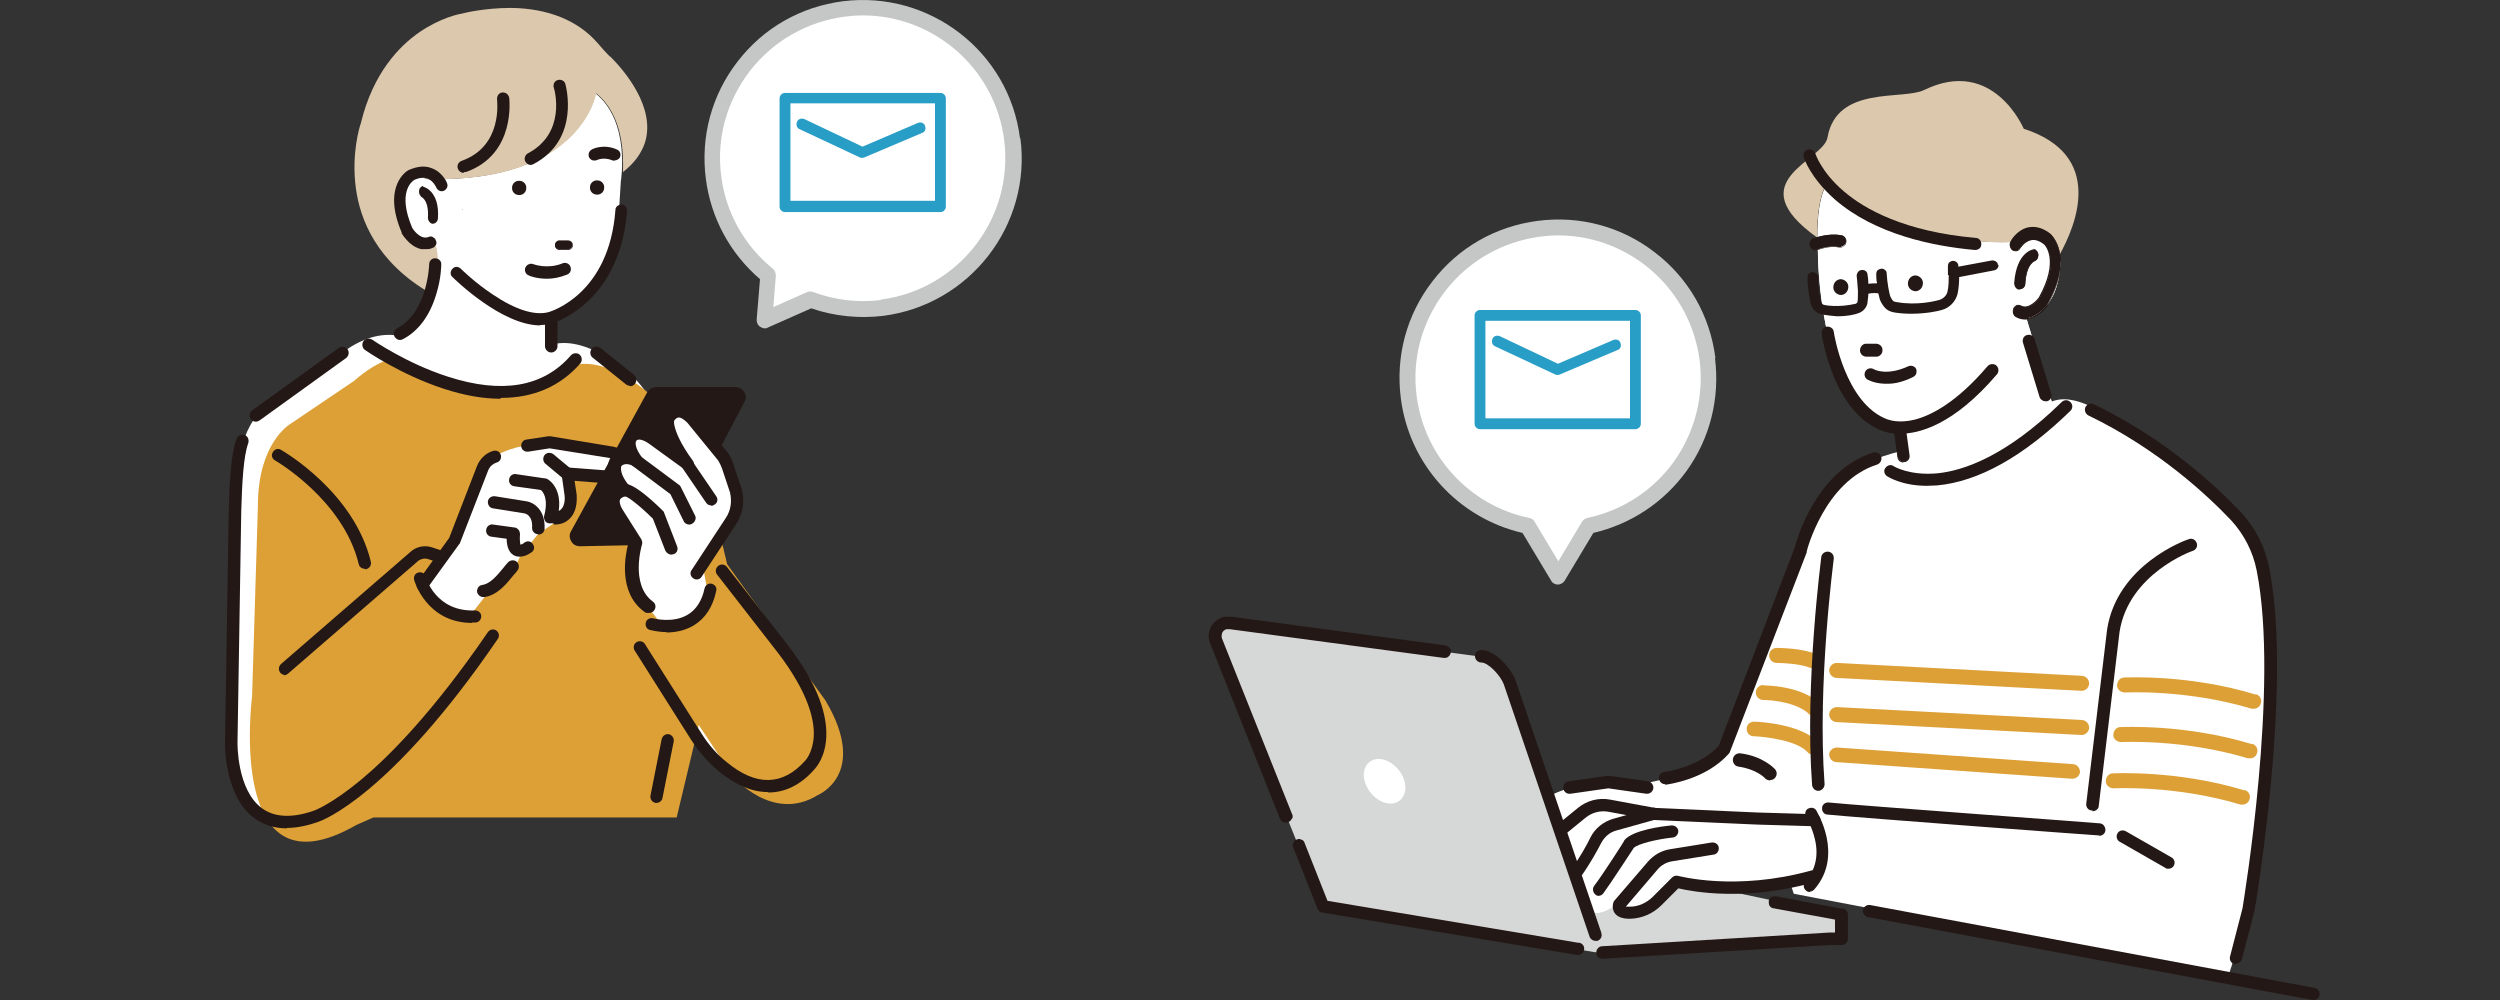 <?xml version="1.0" encoding="UTF-8"?>
<svg id="_レイヤー_1" data-name="レイヤー_1" xmlns="http://www.w3.org/2000/svg" version="1.1" viewBox="0 0 600 240">
  <rect x="0" y="0" width="600" height="240" fill="#333333" stroke="none"/>
  <!-- Generator: Adobe Illustrator 29.2.1, SVG Export Plug-In . SVG Version: 2.1.0 Build 116)  -->
  <defs>
    <style>
      .st0 {
        fill: #dbc8ad;
      }

      .st1 {
        fill: #289dc6;
      }

      .st2 {
        fill: #dda036;
      }

      .st3 {
        fill: #231815;
      }

      .st4 {
        fill: #fff;
      }

      .st5 {
        fill: #c5c6c6;
      }

      .st6 {
        fill: #d6d7d7;
      }
    </style>
  </defs>
  <g>
    <g>
      <path class="st4" d="M100,82.3s-8.2-6.4-20,4.1l-15.4,10.4s-7.7,4.5-7.7,19.5l-1.4,45.8s-6.4,49,25,30.9l4.1-1.8h72.8l5.3-22.2,8.2,12.3s9.5,11.3,20.4,4.5c0,0,12.3-5,1.8-22.7l-23.6-32.7s-5.5-26.7-16.8-39.2c0,0-12.1-12.2-21.7-8l-30.9-.9Z"/>
      <path class="st2" d="M105,87.3s-8.2-6.4-20,4.1l-15.4,10.4s-7.7,4.5-7.7,19.5l-1.4,45.8s-6.4,49,25,30.9l4.1-1.8h72.8l5.3-22.2,8.2,12.3s9.5,11.3,20.4,4.5c0,0,12.3-5,1.8-22.7l-23.6-32.7s-5.5-26.7-16.8-39.2c0,0-12.1-12.2-21.7-8l-30.9-.9Z"/>
      <path class="st4" d="M142.9,22.4s-3.4,21.4-40.3,20.6c0,0-8.4-3.6-6.4,9,0,0,1.8,8.4,8.2,6.9,0,0,4.7,14.2-14,24.7,0,0,28.9,20.9,48.5,1.6,0,0-10.4,1.2-6.6-9.1,0,0,12.2-3.7,16-21.4l.7-11.2s2.4-14.3-6.1-21.1Z"/>
      <path class="st0" d="M146.3,13.5c-.9-.9-1.8-1.9-2.9-3.2-4.7-5.4-11.9-8.3-20.8-8.4-6.2,0-11.2,1.2-11.9,1.4-.7.1-5,1-10,4.4-4.8,3.3-11.2,9.8-14.1,21.9-.3.8-2.3,7.3-1.2,15.5,1,7.6,5,17.9,18.1,25.4,2.8-6.4,1.1-11.6,1.1-11.6-6.4,1.5-8.2-6.9-8.2-6.9-2-12.6,6.4-9,6.4-9,36.9.9,40.3-20.6,40.3-20.6,6.4,5.1,6.6,14.6,6.4,18.9,2.7-2.1,4.4-4.4,5.3-7.1,2.6-8.4-4.9-17.2-8.3-20.6Z"/>
      <path class="st3" d="M184.3,190.1c-3.8,0-7.8-1.7-11.8-5-2.5-2.1-4.7-4.6-6.6-7.5l-13.6-21.5c-.4-.7-.2-1.6.5-2,.7-.4,1.6-.2,2,.5l13.6,21.5c1.7,2.7,3.7,5,6,6.8,7.1,5.9,13.5,5.7,18.9-.4,0,0,0,0,0,0,0,0,1.8-1.9,2-5.8.2-3.8-1.2-10.3-8.5-19.9l-14.7-18.9c-.5-.6-.4-1.6.3-2.1.6-.5,1.6-.4,2.1.3l14.7,18.9c15.1,19.7,7.1,28.7,6.3,29.6-3.3,3.8-7.1,5.6-11.1,5.6Z"/>
      <path class="st3" d="M110.9,50.3c0,0,0-.1,0-.2.2.5.1.4,0,.2Z"/>
      <g>
        <path class="st3" d="M107.3,44h0c0-.1-1-2.6-3.6-3.6-1.7-.7-3.5-.5-5.6.4,0,0,0,0,0,0-.3.1-6.5,3.7-1.7,15,0,0,0,.1,0,.2,0,0,.7,1.2,1.9,2.3.9.8,1.9,1.3,2.8,1.5.1,0,.2,0,.4,0,.2,0,.4,0,.7,0,.5,0,1,0,1.6-.3.4-.1.6-.4.8-.7.2-.3.2-.7,0-1.1-.1-.4-.4-.6-.7-.8-.3-.2-.7-.2-1.1,0-2,.7-3.8-2-3.9-2.3-3.6-8.5,0-11.1.5-11.4,1.3-.6,2.4-.7,3.3-.3,1.4.6,2,2.1,2,2.1.3.7,1.1,1.1,1.8.8.7-.3,1.1-1.1.8-1.8Z"/>
        <path class="st3" d="M101.6,44.6s0,0,0,0c-.5.1-.9.5-1,1-.1.5,0,1,.3,1.4h.1c0,.1,0,.1,0,.2,0,0,2,.6,1.7,5.1,0,.6.4,1.2,1,1.4,0,0,0,0,0,0,0,0,0,0,.1,0,0,0,0,0,0,0,.7,0,1.2-.5,1.3-1.2.5-6.8-3.5-7.7-3.6-7.7Z"/>
      </g>
      <path class="st3" d="M120.5,74.5l.3-.5-.3.5s0,0,0,0Z"/>
      <g>
        <path class="st3" d="M134.3,57.7h2c.6,0,1.1.4,1.1,1,0,.6-.5,1.1-1.1,1.1h-2c-.6,0-1.1-.4-1.1-1,0-.6.5-1.1,1.1-1.1Z"/>
        <path class="st3" d="M134.3,60c-.6,0-1.1-.5-1.1-1.1,0-.3.1-.6.3-.8.2-.2.5-.4.8-.4h2c.6,0,1.2.4,1.2,1.1,0,.3-.1.6-.3.8-.2.2-.5.4-.8.4h-2c0,0,0,0,0,0ZM136.4,57.7s0,0,0,0h-2c-.3,0-.5.2-.7.4-.2.2-.3.5-.3.7,0,.6.5,1,1,1,0,0,0,0,0,0h2c.3,0,.5-.2.7-.4.2-.2.3-.5.3-.7,0-.6-.5-1-1-1ZM134.3,57.7h0s0,0,0,0Z"/>
      </g>
      <g>
        <path class="st3" d="M145,45.1c0,.9-.8,1.7-1.8,1.6-.9,0-1.7-.8-1.6-1.8,0-.9.8-1.7,1.8-1.6.9,0,1.7.8,1.6,1.8Z"/>
        <path class="st3" d="M126.3,45.2c0,.9-.8,1.7-1.8,1.6-.9,0-1.7-.8-1.6-1.8,0-.9.8-1.7,1.8-1.6.9,0,1.7.8,1.6,1.8Z"/>
      </g>
      <path class="st3" d="M147.5,38.5c.5,0,1.1-.3,1.3-.8.3-.7,0-1.5-.7-1.8-3.3-1.5-6-.1-6.1,0-.7.4-.9,1.2-.6,1.9.4.7,1.2.9,1.9.6,0,0,1.6-.8,3.7.1.2,0,.4.1.5.1Z"/>
      <path class="st3" d="M129.6,78c1,0,1.9-.1,2.8-.4.2,0,4.2-1.2,8.5-5.1,3.9-3.6,8.7-10.3,9.6-21.9,0-.8-.5-1.5-1.3-1.5-.8,0-1.5.5-1.5,1.3-1.5,20.2-15.4,24.3-16,24.5-3.3.9-7.9-.5-13.4-4.2-4.4-2.9-7.7-6.2-7.7-6.2-.6-.6-1.5-.6-2,0-.6.6-.6,1.5,0,2,.5.5,11.8,11.6,21.1,11.6Z"/>
      <path class="st3" d="M131.3,66.9c-2.5,0-4.3-.7-4.4-.8-.8-.3-1.1-1.2-.8-1.9.3-.7,1.2-1.1,1.9-.8,0,0,3.4,1.3,7-.2.7-.3,1.6,0,1.9.8.3.7,0,1.6-.8,1.9-1.7.7-3.4,1-4.8,1Z"/>
      <path class="st3" d="M127.4,39.6c-.5,0-1-.3-1.3-.8-.4-.7-.1-1.6.6-2,9.3-4.9,6.4-15.3,6.2-15.8-.2-.8.2-1.6,1-1.8.8-.2,1.6.2,1.8,1,0,.1,3.8,13.2-7.7,19.2-.2.1-.5.2-.7.2Z"/>
      <path class="st3" d="M111.3,41.5c-.6,0-1.2-.4-1.4-1-.3-.8.1-1.6.9-1.9,9.9-3.5,8.5-14.3,8.5-14.7-.1-.8.4-1.6,1.2-1.7.8-.1,1.5.4,1.7,1.2,0,.1,1.8,13.6-10.4,17.9-.2,0-.3,0-.5,0Z"/>
      <path class="st3" d="M96,81.6c-.5,0-1-.3-1.3-.8-.4-.7-.1-1.6.6-2,7.4-3.9,7.7-15.3,7.7-15.4,0-.8.7-1.5,1.5-1.4.8,0,1.5.7,1.4,1.5,0,.1,0,3.3-1.2,7.1-1.5,5.1-4.3,8.9-8,10.8-.2.1-.5.2-.7.2Z"/>
      <path class="st3" d="M132.3,84.6h0c-.8,0-1.5-.7-1.5-1.5v-5.5c0-.8.7-1.5,1.5-1.5.8,0,1.5.7,1.5,1.5v5.5c0,.8-.7,1.5-1.5,1.5Z"/>
      <path class="st3" d="M120.1,95.7c-4.2,0-8.7-.8-13.6-2.4-10.4-3.4-18.6-9.1-18.9-9.3-.7-.5-.8-1.4-.4-2.1.5-.7,1.4-.8,2.1-.4,0,0,8.2,5.7,18.2,8.9,13,4.2,22.9,2.5,29.5-5.1.5-.6,1.5-.7,2.1-.2.6.5.7,1.5.2,2.1-4.8,5.5-11.2,8.3-19.1,8.3Z"/>
      <path class="st3" d="M68.8,198.8c-2.9,0-5.5-.8-7.7-2.4-7.3-5.3-7.1-17.7-7.1-18.2l.9-55.6c.2-7.1.5-13.7,1.9-17.3.3-.8,1.1-1.1,1.9-.9.8.3,1.1,1.1.9,1.9-1.2,3.2-1.5,9.8-1.7,16.3l-.9,55.6c0,.1-.2,11.4,5.9,15.8,3,2.2,7.3,2.4,12.6.5,0,0,4.1-1.5,11.2-7.4,6.6-5.5,17.2-16.1,30.4-35.4.5-.7,1.4-.8,2-.4.7.5.8,1.4.4,2-25.9,37.9-42.4,43.7-43,43.9-2.8,1-5.3,1.5-7.6,1.5Z"/>
      <path class="st3" d="M61.4,101.2c-.5,0-.9-.2-1.2-.6-.5-.7-.3-1.6.3-2.1l20.8-15c.7-.5,1.6-.3,2.1.3.5.7.3,1.6-.3,2.1l-20.8,15c-.3.2-.6.3-.9.3Z"/>
      <path class="st3" d="M68.4,162c-.4,0-.8-.2-1.1-.5-.5-.6-.5-1.5.1-2.1l31.4-27.2s0,0,0,0c1.4-1.1,3.3-1.4,5-.8l2.4.8c.8.3,1.2,1.1.9,1.9-.3.8-1.1,1.2-1.9.9l-2.4-.8c-.8-.3-1.6-.1-2.3.3l-31.4,27.2c-.3.2-.6.4-1,.4Z"/>
      <path class="st3" d="M87.5,136.5c-.7,0-1.3-.5-1.4-1.1-3.7-15.4-19.9-24.8-20.1-24.9-.7-.4-1-1.3-.5-2,.4-.7,1.3-1,2-.5.7.4,17.5,10.2,21.5,26.8.2.8-.3,1.6-1.1,1.8-.1,0-.2,0-.3,0Z"/>
      <path class="st3" d="M157.6,192.7c0,0-.2,0-.3,0-.8-.2-1.3-.9-1.2-1.7l2.7-13.6c.2-.8.9-1.3,1.7-1.2.8.2,1.3.9,1.2,1.7l-2.7,13.6c-.1.7-.8,1.2-1.4,1.2Z"/>
      <path class="st4" d="M151.4,109.7l-14.3-2.7s-11.2-2.6-20.2,3.6c0,0-9.1,30.5-16.6,28.9,0,0,6.1,10,12.4,8.4l3.6-4.6s5.6-2.8,8.5-9.7l4.3-5.4,3.8-2.6s6-2.8,3.7-10.4l12.8,1,2.1-6.5Z"/>
      <path class="st3" d="M116,143.3c-.7,0-1.3-.5-1.5-1.2-.1-.8.4-1.6,1.2-1.7,2-.3,3.6-2.3,5.1-4.1.4-.5.7-.9,1.1-1.3.5-.6,1.5-.7,2.1-.2.6.5.7,1.5.2,2.1-.3.4-.6.8-1,1.2-1.7,2.1-3.8,4.7-6.9,5.2,0,0-.2,0-.2,0Z"/>
      <path class="st3" d="M136,115.1c-.3,0-.7-.1-.9-.3l-4.2-3.5c-.6-.5-.7-1.4-.2-2.1.5-.6,1.4-.7,2.1-.2l4.2,3.5c.6.5.7,1.4.2,2.1-.3.4-.7.5-1.1.5Z"/>
      <path class="st3" d="M129.1,128.2s0,0,0,0c-.8,0-1.4-.7-1.4-1.5.2-3.2-1.8-3.5-1.9-3.5l-7.5-1.2c-.8-.1-1.3-.9-1.2-1.7.1-.8.9-1.3,1.7-1.2l7.5,1.2c1.6.2,4.6,1.9,4.4,6.6,0,.8-.7,1.4-1.5,1.4Z"/>
      <path class="st3" d="M124.7,133.6c-.5,0-1-.1-1.5-.4-1.3-.8-1.6-2.6-1.6-3.9l-3.7-.5c-.8-.1-1.4-.9-1.2-1.7.1-.8.9-1.4,1.7-1.2l5.1.7c.4,0,.7.3,1,.6.2.3.3.7.3,1.1-.1.9,0,2,.1,2.4.2,0,.5-.1,1-.5.7-.5,1.6-.3,2,.4.5.7.3,1.6-.4,2-1,.7-1.9,1-2.8,1Z"/>
      <path class="st3" d="M101.5,141.9c-.3,0-.6,0-.9-.3-.7-.5-.8-1.4-.3-2.1l7.5-10.4,6.7-17.3c.7-1.7,2.1-3.1,3.9-3.6.8-.2,1.6.2,1.8,1,.2.8-.2,1.6-1,1.8-.9.3-1.6.9-2,1.8l-6.8,17.5c0,.1-.1.2-.2.3l-7.6,10.5c-.3.4-.7.6-1.2.6Z"/>
      <path class="st3" d="M132.8,125.6c-.3,0-.7,0-1,0-.4,0-.8-.3-1-.6-.2-.4-.3-.8-.2-1.2,1.1-4.2-.3-5.8-.8-6.2l-6.4-.9c-.8-.1-1.4-.9-1.2-1.7.1-.8.9-1.4,1.7-1.2l6.8,1c.2,0,.3,0,.5.1.2,0,3.7,1.9,2.9,7.7.3-.1.5-.3.6-.4.9-.9.9-2.7.8-3.3l-.7-5c0-.4,0-.9.4-1.2.3-.3.7-.5,1.2-.5l10.5.8c1.1-.3,1.2-1.2,1.2-1.5,0-.6-.4-1.4-1.3-1.5l-14.9-2.4-5.1.8c-.8.1-1.6-.4-1.7-1.2-.1-.8.4-1.6,1.2-1.7l5.3-.8c.2,0,.3,0,.5,0l15.1,2.5c2.2.4,3.7,2.1,3.8,4.4,0,2.2-1.4,4-3.6,4.5h-.2c-.1,0-.3,0-.4,0l-8.9-.7.5,3.3c0,.4.4,3.8-1.7,5.8-.7.7-1.8,1.4-3.7,1.4Z"/>
      <path class="st3" d="M113.3,149.5c-11,0-13.9-10.2-13.9-10.3-.2-.8.2-1.6,1-1.8.8-.2,1.6.2,1.8,1,0,.4,2.5,8.5,11.8,8.1.8,0,1.5.6,1.5,1.4,0,.8-.6,1.5-1.4,1.5-.3,0-.6,0-.8,0Z"/>
      <g>
        <path class="st3" d="M138.3,128.1l18.2-33.2c.2-.3.5-.5.9-.5h19c.8,0,1.3.8.9,1.5l-17.3,32.8c-.2.3-.5.5-.9.5l-19.9.4c-.8,0-1.3-.8-.9-1.5Z"/>
        <path class="st3" d="M139.2,131.1c-.9,0-1.7-.4-2.1-1.2-.5-.8-.5-1.7,0-2.5l18.2-33.2c.4-.8,1.3-1.3,2.2-1.3h19c.9,0,1.7.5,2.1,1.2.5.8.5,1.7,0,2.5l-17.3,32.8c-.4.8-1.2,1.3-2.1,1.3l-19.9.4s0,0,0,0ZM139.6,128.9h0,0ZM157.7,95.9l-17.7,32.3,18.8-.4,16.8-31.9h-17.9ZM138.3,128.1h0,0Z"/>
      </g>
      <path class="st3" d="M151.2,92.6c-.3,0-.6-.1-.9-.3l-8.1-6.5c-.6-.5-.7-1.4-.2-2.1.5-.6,1.4-.7,2.1-.2l8.1,6.5c.6.5.7,1.4.2,2.1-.3.4-.7.6-1.2.6Z"/>
      <g>
        <path class="st4" d="M176.7,117.8l-1.6-4.8c-.3-1.1-1-3-1.8-3.8l-7.1-8.7s-2.7-3.5-5.4-.8c-.7.7-.7,1.9-.4,2.9.4,1.6,1.5,4.5,4.6,8.8l-8.7-6.3s-3.2-2.2-4.8-.2c0,0-1.8,1.8,1.2,5.8,0,0-3.2-2-5.1.5,0,0-1.5,2.4,2.2,6.5,0,0-4.8.6-1.7,5.7l4.3,6.8s-3.4,10.6,3.1,15.5l3.4,4.3,1.5-.3c3.9-.7,7.4-2.8,9.7-6h0l-1.3-7.3,6.7-11.3c1.4-2.2,1.8-4.8,1.2-7.3Z"/>
        <path class="st3" d="M155.5,147.1c-.3,0-.6,0-.9-.3-6.4-4.7-4.5-13.8-3.8-16.4l-4-6.3c-1.3-2.1-1.6-4-.9-5.5.4-.7.9-1.3,1.5-1.6-2.6-3.9-1.2-6.4-1.1-6.7,0,0,0,0,0-.1.9-1.2,2.2-1.7,3.3-1.8-.9-2.6.2-4.1.6-4.5h0c1.1-1.3,2.7-1.7,4.6-1.1,1.2.4,2.1,1,2.2,1.1l3,2.1c-.6-1.3-.9-2.3-1.1-3.1-.5-1.7-.1-3.3.8-4.3,1.3-1.3,2.6-1.5,3.4-1.4,2.3.1,4,2.1,4.2,2.4l7,8.6c1.1,1.1,1.8,3.3,2.1,4.4l1.6,4.8s0,0,0,0c.8,2.9.3,6-1.4,8.5l-8.2,12.5c-.4.7-1.4.9-2,.4-.7-.4-.9-1.4-.4-2l8.2-12.5c1.2-1.8,1.5-4,1-6.1l-1.6-4.8s0,0,0,0c-.3-1.1-1-2.7-1.5-3.2,0,0,0,0,0,0l-7.1-8.7c-.3-.3-1.2-1.2-2-1.3-.2,0-.6,0-1.1.6-.2.2-.2.8,0,1.5.3,1.3,1.3,4.1,4.4,8.3.4.6.4,1.4-.2,1.9-.5.5-1.3.6-1.9.1l-8.7-6.3s-2.1-1.4-2.8-.5c0,0,0,0,0,0-.3.4-.3,1.7,1.3,3.9.4.6.4,1.4,0,1.9-.5.5-1.3.6-1.9.3-.2-.1-2-1.1-3,0-.1.3-.4,2,2,4.8.4.4.5,1,.3,1.5-.2.5-.6.9-1.2.9-.3,0-1.1.3-1.4.8-.2.5,0,1.5.8,2.7l4.3,6.8c.2.4.3.8.2,1.2,0,0-3,9.7,2.6,13.8.7.5.8,1.4.3,2.1-.3.4-.7.6-1.2.6ZM152.4,105.8h0Z"/>
      </g>
      <path class="st3" d="M170.7,121.3c-.5,0-.9-.2-1.2-.6l-5.8-8.5c-.5-.7-.3-1.6.4-2,.7-.5,1.6-.3,2,.4l5.8,8.5c.5.7.3,1.6-.4,2-.3.2-.5.3-.8.3Z"/>
      <path class="st3" d="M165.4,125.9c-.5,0-1.1-.3-1.3-.8l-3.2-6.5-9.1-6.8c-.7-.5-.8-1.4-.3-2.1.5-.7,1.4-.8,2.1-.3l9.4,7c.2.1.3.3.4.5l3.4,6.8c.4.7,0,1.6-.7,2-.2.1-.4.2-.7.2Z"/>
      <path class="st3" d="M161.1,133.1c-.6,0-1.1-.4-1.4-.9l-3-7.7c-2.8-2.8-5.8-5.2-6.7-5.4-.7.1-1.4-.3-1.6-1.1-.2-.8.2-1.6,1-1.8.6-.2,2.5-.7,9.7,6.4.1.1.3.3.3.5l3.1,8c.3.8,0,1.6-.8,1.9-.2,0-.4.1-.5.1ZM149.9,119.1h0s0,0,0,0Z"/>
      <path class="st3" d="M160,151.7c-2.2,0-3.9-.5-4-.5-.8-.2-1.2-1-1-1.8.2-.8,1-1.2,1.8-1,0,0,4.7,1.3,8.3-.9,2-1.2,3.4-3.4,4-6.3.2-.8,1-1.3,1.7-1.1.8.2,1.3.9,1.1,1.7-.8,3.8-2.6,6.6-5.4,8.3-2.2,1.3-4.6,1.7-6.6,1.7Z"/>
    </g>
    <g>
      <path class="st4" d="M242.9,33.5c-2.5-19.8-20.6-33.8-40.4-31.2-19.8,2.5-33.8,20.6-31.2,40.4,1.2,9.6,6.1,17.8,13.1,23.5l-.9,10.7,11.1-4.9c5.3,2,11.2,2.7,17.2,2,19.8-2.5,33.8-20.6,31.2-40.4Z"/>
      <path class="st5" d="M244.8,33.2C242.2,12.4,223.1-2.3,202.3.3c-10.1,1.3-19.1,6.4-25.3,14.5-6.2,8-8.9,18-7.6,28.1,1.2,9.4,5.8,17.9,13,24.1l-.8,9.7c0,.7.2,1.3.8,1.7.3.2.7.4,1.1.4s.5,0,.8-.2l10.4-4.6c5.5,1.9,11.5,2.5,17.3,1.8,20.8-2.7,35.6-21.8,32.9-42.6ZM211.4,72c-5.5.7-11.1,0-16.2-1.9-.5-.2-1-.2-1.5,0l-8.1,3.6.6-7.5c0-.6-.2-1.3-.7-1.7-6.9-5.6-11.3-13.5-12.4-22.2-1.2-9.1,1.3-18,6.9-25.3,5.6-7.2,13.7-11.8,22.7-13,1.5-.2,2.9-.3,4.4-.3,16.9,0,31.7,12.6,33.9,29.9,2.4,18.7-10.9,35.9-29.6,38.3Z"/>
    </g>
    <g>
      <rect class="st4" x="188.4" y="23.5" width="37.3" height="26"/>
      <path class="st1" d="M225.7,50.9h-37.3c-.7,0-1.3-.6-1.3-1.3v-26c0-.7.6-1.3,1.3-1.3h37.3c.7,0,1.3.6,1.3,1.3v26c0,.7-.6,1.3-1.3,1.3ZM189.7,48.2h34.7v-23.4h-34.7v23.4Z"/>
      <path class="st1" d="M207,37.9c-.2,0-.4,0-.6-.1l-14.5-6.8c-.7-.3-.9-1.1-.6-1.8.3-.7,1.1-.9,1.8-.6l13.9,6.6,13.3-5.7c.7-.3,1.5,0,1.7.7.3.7,0,1.5-.7,1.7l-13.9,5.9c-.2,0-.3.1-.5.1Z"/>
    </g>
  </g>
  <g>
    <polygon class="st6" points="439.2 225.4 384.4 228.7 321.6 213 326.9 204.1 368.7 204.1 441.9 219.6 441.9 225.4 439.2 225.4"/>
    <path class="st4" d="M463.7,107.1s-21.6,1-28.2,15.9l-20.9,55.1s-4,7.3-21.9,10.3c0,0-12.3-2-20.9,2.7l9.3,26.6s1.2,4.4,9-2.3c0,0-5.6,6,5.3,3l4.6-4.6s1.3-2.7,7.3-.3c0,0,15.6,2,22.2-2l1,3,104.2,19.9s5.3-12.6,9-50.1c0,0,2-26.2,1-39.2,0,0-1.7-17.6-12.9-25.9,0,0-19.3-14.3-26.6-19.6,0,0-10.6-8-15.9-.7l-25.6,8.3Z"/>
    <g>
      <path class="st2" d="M499.8,162.2l-58.9-3.1c-1,0-1.8.7-1.9,1.7,0,1,.7,1.8,1.7,1.9l58.9,3.1s0,0,0,0c.9,0,1.7-.7,1.8-1.7,0-1-.7-1.8-1.7-1.9Z"/>
      <path class="st2" d="M499.8,172.8l-58.9-3.1c-1,0-1.8.7-1.9,1.7,0,1,.7,1.8,1.7,1.9l58.9,3.1s0,0,0,0c.9,0,1.7-.7,1.8-1.7,0-1-.7-1.8-1.7-1.9Z"/>
      <path class="st2" d="M497.6,183.4l-56.7-4c-1,0-1.8.7-1.9,1.6,0,1,.7,1.8,1.6,1.9l56.7,4s0,0,.1,0c.9,0,1.7-.7,1.8-1.6,0-1-.7-1.8-1.6-1.9Z"/>
      <path class="st2" d="M426.3,159.1c1.5,0,5.9.2,8.2,1.2.2,0,.5.1.7.1.7,0,1.3-.4,1.6-1.1.4-.9,0-1.9-.9-2.3-3.4-1.5-9.3-1.5-9.5-1.5-1,0-1.8.8-1.8,1.8,0,1,.8,1.8,1.8,1.8Z"/>
      <path class="st2" d="M423.2,164.4c-1,0-1.8.8-1.8,1.8s.8,1.8,1.8,1.8c2.1,0,8.3.6,11.1,3.5.3.3.8.5,1.3.5s.9-.2,1.3-.5c.7-.7.7-1.8,0-2.5-4.4-4.5-13.3-4.5-13.6-4.5Z"/>
      <path class="st2" d="M421,173.2c-1,0-1.8.7-1.8,1.7,0,1,.7,1.8,1.7,1.8,2.7.1,10.4,1,12.9,3.8.3.4.8.6,1.3.6s.8-.1,1.2-.4c.7-.6.8-1.8.1-2.5-3.9-4.4-14.2-5-15.4-5Z"/>
      <path class="st2" d="M541.4,166.7c-16.1-4.9-31-4.1-31.6-4.1-1,0-1.7.9-1.7,1.9,0,1,.9,1.7,1.9,1.7.1,0,14.9-.8,30.4,3.9.2,0,.3,0,.5,0,.8,0,1.5-.5,1.7-1.3.3-.9-.2-1.9-1.2-2.2Z"/>
      <path class="st2" d="M540.5,178.6c-16.1-4.9-31-4.1-31.6-4.1-1,0-1.7.9-1.7,1.9,0,1,.9,1.7,1.9,1.7.1,0,14.9-.8,30.4,3.9.2,0,.3,0,.5,0,.8,0,1.5-.5,1.7-1.3.3-.9-.2-1.9-1.2-2.2Z"/>
      <path class="st2" d="M538.7,189.7c-16.1-4.9-31-4.1-31.6-4.1-1,0-1.7.9-1.7,1.9,0,1,.9,1.7,1.9,1.7.1,0,14.9-.8,30.4,3.9.2,0,.3,0,.5,0,.8,0,1.5-.5,1.7-1.3.3-.9-.2-1.9-1.2-2.2Z"/>
    </g>
    <path class="st6" d="M362.3,163.7l22.1,65.1-66.9-11.1-25.6-63.9c-.6-1.8.4-3.7,2.1-4.2.4-.1.9-.1,1.3,0l60.1,8c2.6,0,5.9,3.8,6.8,6.2Z"/>
    <path class="st4" d="M327.3,185.9c0,2.8,2.2,5.8,4.9,6.7,2.8.9,5-.7,5.1-3.5,0-2.8-2.2-5.8-4.9-6.7-2.8-.9-5,.7-5.1,3.5Z"/>
    <path class="st4" d="M439.1,43.6s-3.5,2.2-2.8,17c0,0-.1,37,18.4,42.6l2.2,7.7s5.7,15.1,36.7-10.6l-7.2-23.7s7.6-1.5,8.1-13.5c0,0-1.6-13-11.6-5,0,0-27,1.8-43.7-14.5Z"/>
    <path class="st4" d="M439.1,43.6s-3.5,2.2-2.8,17c0,0-.1,37,18.4,42.6l2.2,7.7s5.7,15.1,36.7-10.6l-7.2-23.7s7.6-1.5,8.1-13.5c0,0-1.6-13-11.6-5,0,0-27,1.8-43.7-14.5Z"/>
    <path class="st0" d="M439.1,43.6c16.7,16.3,43.7,14.5,43.7,14.5,7.8-6.3,10.5.2,11.3,3.4,4.3-7.6,11.1-24.3-8.4-30.6,0,0-7.3-17.4-23.9-9.3-5.1,2.5-21-1.2-23.2,11.4-1,5.7-21.5,10.4-2.5,24,0-11.6,2.9-13.5,2.9-13.5Z"/>
    <path class="st3" d="M441.9,70.8c-1,0-1.9-.8-1.9-1.8,0-1.1.7-1.9,1.7-2,1,0,1.9.8,1.9,1.8,0,1.1-.7,1.9-1.7,2Z"/>
    <path class="st3" d="M459.8,69.9c-1,0-1.9-.8-1.9-1.8,0-1.1.7-1.9,1.7-2,1,0,1.9.8,1.9,1.8,0,1.1-.7,1.9-1.7,2Z"/>
    <g>
      <path class="st3" d="M441.8,59.3h0c-.1,0-.3,0-.4,0-2.4-.5-5.2.6-5.2.6-.1,0-.3,0-.4,0-.5,0-1-.3-1.2-.9-.3-.7,0-1.5.7-1.8.1,0,3.5-1.4,6.7-.7.3,0,.6.3.8.6.2.3.3.7.2,1-.1.6-.6,1-1.1,1.1Z"/>
      <path class="st3" d="M435.7,60.1c-.6,0-1.1-.4-1.3-1-.3-.8,0-1.6.8-1.9.1,0,3.6-1.4,6.8-.7.4,0,.7.3.9.6.2.3.3.7.2,1.1-.1.6-.6,1.1-1.2,1.2,0,0,0,0,0,0h0c-.1,0-.3,0-.5,0-2.2-.5-4.8.5-5.1.6-.2,0-.3,0-.5.1h0ZM440.1,56.6c-2.5,0-4.7.9-4.7.9-.6.2-.9,1-.7,1.6.2.5.6.8,1.1.8.1,0,.3,0,.4,0,.3-.1,3-1.1,5.3-.6.1,0,.3,0,.4,0h0c0,.1,0,0,0,0,.5,0,.9-.4,1-1,0-.3,0-.7-.2-.9-.2-.3-.4-.5-.7-.5-.6-.1-1.2-.2-1.9-.2Z"/>
    </g>
    <path class="st3" d="M450.4,82.5s0,0,0,0h-2.6c-.8,0-1.4.8-1.4,1.6,0,.8.6,1.4,1.4,1.5,0,0,0,0,0,0h2.6c.4,0,.7-.2,1-.5.3-.3.4-.7.4-1.1,0-.8-.6-1.4-1.4-1.5Z"/>
    <path class="st3" d="M479.5,63.6c0-.7-.7-1.1-1.4-1.1l-8.1,1.5v-.2c0-.7-.6-1.2-1.3-1.2-.3,0-.7.2-.9.4-.2.2-.3.5-.3.9v2.1c.1,0,.1,0,.2.1,0,.9,0,2.6-.3,3.9-.2.9-1,1.7-2,2-.8.2-5.2,1.4-10.2.5-.8-.1-.9-.2-1.4-1.1-.4-.7-.9-3.8-1-5.8,0-.3-.1-.6-.4-.8-.2-.2-.6-.4-.9-.3-.3,0-.7.2-.9.4-.2.2-.3.5-.3.9,0,.6,0,1.4.2,2.2-.6,0-1.4,0-2.1.1,0-1.2-.2-2.2-.2-2.2,0-.7-.7-1.2-1.4-1.1-.3,0-.7.2-.9.5-.2.3-.3.6-.3.9,0,0,.2,1.7.3,3.5,0,.2,0,.3,0,.5,0,.9,0,1.7-.1,2.2,0,.2-.2.4-.4.5-4.4,1-7.5.3-7.5.3-.4,0-.7-.4-.8-.7-.3-1.1-.8-3.5-.7-5.9,0-.3-.1-.6-.4-.9-.2-.2-.6-.4-.9-.4-.7,0-1.3.5-1.3,1.2,0,2.6.5,5.3.8,6.5.3,1.3,1.5,2.3,2.8,2.5,1.2.2,2.3.3,3.4.4,0,0,.2,0,.2,0,2.5,0,4.2-.4,5.2-.8,1-.4,1.8-1.3,2-2.4,0-.6.2-1.3.2-2.2.7-.2,1.7-.2,2.4-.1.2,1,.4,1.7.7,2.2.8,1.4,1.5,2.1,3.2,2.4,1.3.2,2.6.3,3.9.3,3.6,0,6.4-.6,7.4-.9,1.9-.5,3.3-2,3.8-3.8.3-1.3.4-2.9.4-4.1l8.3-1.6c.3,0,.6-.2.9-.5.2-.3.3-.6.2-.9Z"/>
    <g>
      <g>
        <path class="st3" d="M486.3,76.5c-.9,0-1.7-.2-2.5-.6-.6-.4-.8-1.2-.5-1.9.3-.7,1.1-.9,1.7-.6,2,1.2,4.2-1.5,4.5-1.9,5-8.9,1.6-12.6,1.2-13-1.2-.9-2.4-1.2-3.4-1-1.6.4-2.4,2-2.5,2-.4.6-1.1.9-1.7.5-.6-.4-.8-1.2-.4-1.9,0-.1,1.4-2.6,4-3.3,1.7-.4,3.5,0,5.4,1.4,0,0,0,0,0,0,.2.2,5.8,5.3-.7,16.8,0,0,0,0,0,.1,0,0-.9,1.2-2.2,2.1-1,.7-2,1.1-3,1.2Z"/>
        <path class="st3" d="M486.1,76.7c-.8,0-1.6-.2-2.3-.6-.7-.4-.9-1.3-.6-2.1.2-.4.5-.6.8-.8.3-.1.7,0,1,.1,1.9,1.1,4.1-1.6,4.3-1.9,4.9-8.8,1.6-12.5,1.2-12.8-1.2-.9-2.3-1.2-3.2-.9-1.5.4-2.4,1.9-2.4,1.9-.2.4-.5.6-.9.7-.4,0-.7,0-1-.2-.6-.4-.9-1.4-.5-2.1,0-.1,1.4-2.7,4.1-3.4,1.8-.4,3.6,0,5.5,1.5,0,0,0,0,0,0,.2.2,5.9,5.3-.6,17,0,0,0,.1,0,.2,0,.1-.9,1.3-2.2,2.2-1,.7-2.1,1.1-3.1,1.2h0c0,0-.2,0-.2,0ZM486.3,76.5h0,0ZM484.4,73.4c0,0-.2,0-.3,0-.3,0-.5.3-.7.6-.3.6,0,1.4.5,1.7.8.4,1.6.7,2.4.6,1,0,1.9-.4,2.9-1.1,1.3-.9,2.1-2.1,2.2-2.1,0,0,0,0,0-.1,6.4-11.4.9-16.4.7-16.6,0,0,0,0,0,0-1.8-1.4-3.6-1.8-5.3-1.4-2.5.6-3.9,3.1-3.9,3.2-.3.6-.1,1.4.4,1.7.2.2.5.2.8.1.3,0,.5-.3.7-.6,0,0,.9-1.7,2.5-2.1,1.1-.3,2.2,0,3.5,1,.4.4,3.8,4.2-1.2,13.2-.4.6-2.7,3.2-4.7,2-.2,0-.3-.1-.5-.1Z"/>
      </g>
      <g>
        <path class="st3" d="M484.8,69.3c0,0-.1,0-.2,0-.6,0-1.1-.8-1-1.5.6-7.6,4.6-7.9,4.8-7.9h0c.9.4,1.1,1.8.3,2.5h-.1c0,.1-2.3.5-2.6,5.7,0,.7-.5,1.1-1.1,1.2Z"/>
        <path class="st3" d="M484.8,69.5c0,0-.1,0-.2,0-.7,0-1.2-.8-1.2-1.6.6-7.7,4.7-8.1,4.9-8.1,0,0,0,0,0,0,.5.2.8.7.9,1.2,0,.6-.1,1.1-.5,1.5h-.1c0,.1,0,.1,0,.1,0,0-2.2.3-2.5,5.5,0,.7-.6,1.3-1.2,1.3h0s0,0,0,0ZM484.8,69.3h0,0ZM488.4,60c-.4,0-4.1.6-4.6,7.8,0,.7.4,1.2.9,1.3,0,0,.1,0,.2,0,.5,0,.9-.5,1-1.1.4-5.1,2.4-5.7,2.7-5.8h0c.3-.4.5-.8.4-1.3,0-.5-.3-.8-.7-1Z"/>
      </g>
    </g>
    <g>
      <path class="st3" d="M456.8,110.8c-.6,0-1.2-.5-1.3-1.1l-.9-6.6c0-.7.4-1.4,1.1-1.5.7,0,1.4.4,1.5,1.1l.9,6.6c0,.7-.4,1.4-1.1,1.5,0,0-.1,0-.2,0Z"/>
      <path class="st3" d="M456.8,111c-.7,0-1.3-.5-1.4-1.2l-.9-6.6c0-.4,0-.8.3-1.1.2-.3.6-.5.9-.6.4,0,.8,0,1.1.3.3.2.5.6.6.9l.9,6.6c.1.8-.4,1.5-1.2,1.6,0,0-.1,0-.2,0ZM455.9,101.7c0,0-.1,0-.2,0-.3,0-.6.2-.8.5-.2.3-.3.6-.2.9l.9,6.6c0,.6.7,1.1,1.3,1,.7,0,1.1-.7,1-1.3l-.9-6.6c0-.3-.2-.6-.5-.8-.2-.2-.5-.2-.7-.2Z"/>
    </g>
    <path class="st3" d="M459.9,88.6c-.3-.7-1.2-1-1.9-.7-5.2,2.4-8.2.8-8.3.7-.7-.4-1.6-.2-2,.5-.4.7-.2,1.6.5,2,0,0,1.5.9,4.1,1,.3,0,.5,0,.8,0,1.9,0,4-.6,6-1.6.4-.2.6-.4.8-.8.1-.4.1-.8,0-1.1Z"/>
    <path class="st3" d="M374.7,200.5c-.4,0-.9-.2-1.1-.5-.5-.6-.4-1.6.2-2.1l4.9-4c2.2-1.8,5-2.5,7.7-2l10.8,2,24.6,1.1,13.7.4c.8,0,1.5.7,1.4,1.5,0,.8-.7,1.4-1.5,1.4s0,0,0,0l-13.7-.4-24.7-1.1c0,0-.1,0-.2,0l-10.9-2c-1.9-.3-3.8.2-5.3,1.4l-4.9,4c-.3.2-.6.3-.9.3Z"/>
    <path class="st3" d="M455.9,104.1c-2.2,0-3.6-.5-3.9-.6-5-1.8-9.2-6.4-12-13.4-2.1-5.2-2.8-9.8-2.8-10-.1-.8.4-1.6,1.2-1.7.8-.1,1.6.4,1.7,1.2,0,.2,2.7,17.4,13,21.1,0,0,0,0,.1,0,0,0,2.4,1,6.4,0,3.8-1,9.9-4,17.4-12.8.5-.6,1.5-.7,2.1-.2.6.5.7,1.5.2,2.1-10.4,12.2-18.7,14.3-23.3,14.3Z"/>
    <path class="st3" d="M490.9,96.3c-.6,0-1.2-.4-1.4-1l-4-13.1c-.2-.8.2-1.6,1-1.8.8-.2,1.6.2,1.8,1l4,13.1c.2.8-.2,1.6-1,1.8-.1,0-.3,0-.4,0Z"/>
    <path class="st3" d="M462.5,116.6c-6.1,0-9.4-2.2-9.6-2.3-.7-.5-.9-1.4-.4-2,.5-.7,1.4-.9,2-.4,0,0,3.7,2.3,10.4,1.7,6.3-.6,16.6-4.1,29.9-17.1.6-.6,1.5-.6,2.1,0,.6.6.6,1.5,0,2.1-11.3,11-22.1,17-32,17.9-.9,0-1.7.1-2.4.1Z"/>
    <path class="st3" d="M395.3,190.5c0,0-.1,0-.2,0l-9.1-1.3-9.1,1.3c-.8.1-1.6-.4-1.7-1.3-.1-.8.4-1.6,1.3-1.7l9.3-1.3c.1,0,.3,0,.4,0l9.3,1.3c.8.1,1.4.9,1.3,1.7-.1.7-.7,1.3-1.5,1.3Z"/>
    <path class="st3" d="M399.6,188.2c-.6,0-1.2-.4-1.4-1.1-.2-.8.2-1.6,1-1.8h0c0,0,8.3-.9,13.3-6.3l18.2-47.5c.4-1.6,5-18.5,18.9-22.9.8-.2,1.6.2,1.9,1,.2.8-.2,1.6-1,1.9-12.6,4-16.9,20.7-16.9,20.9,0,0,0,.1,0,.2l-18.4,47.8c0,.2-.2.3-.3.5-5.5,6.2-14.5,7.3-14.9,7.4-.1,0-.3,0-.4,0Z"/>
    <path class="st3" d="M391,220.5c-1.7,0-2.9-.5-3.5-1.4-.6-.9-.5-2.1-.2-2.7,0-.1.1-.2.2-.3l8-9.3c1.4-1.6,3.3-2.7,5.4-3l9.9-1.6c.8-.1,1.6.4,1.7,1.2.1.8-.4,1.6-1.2,1.7l-9.9,1.6c-1.4.2-2.7.9-3.6,2l-7.6,8.9c.2,0,.5,0,1,0,2,0,4-.9,5.5-2.4l4.6-4.6c.4-.4.9-.5,1.4-.4.1,0,13.8,3.8,32.1-1.3.8-.2,1.6.2,1.8,1,.2.8-.2,1.6-1,1.8-16.7,4.7-29.4,2.3-32.8,1.5l-4,4c-2.1,2.1-4.7,3.2-7.5,3.3,0,0-.1,0-.2,0Z"/>
    <path class="st3" d="M378.3,211.1c-.3,0-.6,0-.8-.3-.7-.5-.8-1.4-.4-2.1,2.1-3,3.7-5.8,4.6-7.7,1.1-2.2,3.1-3.8,5.5-4.5l9.3-2.6c.8-.2,1.6.2,1.8,1,.2.8-.2,1.6-1,1.8l-9.3,2.6c-1.6.4-2.9,1.5-3.7,3-1,1.9-2.6,4.9-4.9,8.1-.3.4-.7.6-1.2.6Z"/>
    <path class="st3" d="M503.8,200.5s0,0-.1,0c-.6,0-58.2-4.3-65.1-5-.8,0-1.4-.8-1.3-1.6,0-.8.8-1.4,1.6-1.3,6.9.7,64.4,4.9,65,5,.8,0,1.4.8,1.4,1.6,0,.8-.7,1.4-1.5,1.4Z"/>
    <path class="st3" d="M502.2,194.5c0,0-.1,0-.2,0-.8,0-1.4-.8-1.3-1.6l5-41.8s0,0,0,0c2.4-15.6,18.9-21.5,19.6-21.7.8-.3,1.6.1,1.9.9.3.8-.1,1.6-.9,1.9h0c-.2,0-15.4,5.5-17.6,19.4l-5,41.8c0,.7-.7,1.3-1.5,1.3Z"/>
    <path class="st3" d="M520.4,208.5c-.2,0-.5,0-.7-.2l-11-6.3c-.7-.4-.9-1.3-.5-2,.4-.7,1.3-.9,2-.5l11,6.3c.7.4.9,1.3.5,2-.3.5-.8.7-1.3.7Z"/>
    <path class="st3" d="M536.7,231.4c-.1,0-.2,0-.4,0-.8-.2-1.3-1-1.1-1.8l3-11.6c.3-2,8.9-53.4,3.4-81.1-.9-4.5-3-8.6-6.1-12-5.6-5.9-17.5-17.1-34.3-25.2-.7-.4-1-1.2-.7-2,.4-.7,1.2-1,2-.7,17.2,8.3,29.4,19.7,35.2,25.8,3.5,3.7,5.9,8.4,6.9,13.4,2.4,12.1,2.5,29.6.4,52-1.6,16.7-3.8,30-3.9,30.2,0,0,0,0,0,.1l-3,11.6c-.2.7-.8,1.1-1.4,1.1ZM539.7,218.3h0,0Z"/>
    <path class="st3" d="M555.3,240c0,0-.2,0-.3,0l-106.7-19.9c-.8-.2-1.3-.9-1.2-1.7.2-.8.9-1.3,1.7-1.2l106.7,19.9c.8.2,1.3.9,1.2,1.7-.1.7-.8,1.2-1.4,1.2Z"/>
    <path class="st3" d="M383.8,215c-.3,0-.6,0-.9-.3-.6-.5-.8-1.4-.3-2.1,1.8-2.3,7.2-10.7,7.2-10.8,0,0,0,0,0-.1,2-2.5,9.2-3.4,11.4-3.6.8,0,1.5.5,1.6,1.3,0,.8-.5,1.5-1.3,1.6-3.8.4-8.4,1.5-9.4,2.5-.6.9-5.6,8.6-7.3,10.9-.3.4-.7.6-1.2.6Z"/>
    <path class="st3" d="M434.4,214.1c-.3,0-.7-.1-1-.4-.6-.5-.7-1.5-.1-2.1,2.4-2.8,3.2-6.2,2.3-10.1-.7-3.1-2.1-5.3-2.1-5.4-.4-.7-.3-1.6.4-2,.7-.4,1.6-.3,2,.4,0,.1,6.8,10.7-.5,19-.3.3-.7.5-1.1.5Z"/>
    <path class="st3" d="M474.1,60s0,0-.1,0c-10-.9-23.9-3.7-33.6-12.1-5.9-5.2-7.5-10-7.5-10.2-.2-.8.2-1.6,1-1.8.8-.2,1.6.2,1.8,1,0,0,1.4,4.4,6.8,9,5,4.3,14.6,9.7,31.7,11.2.8,0,1.4.8,1.3,1.6,0,.8-.7,1.3-1.5,1.3Z"/>
    <path class="st3" d="M424.8,187.3c-.4,0-.9-.2-1.2-.5,0-.1-2.1-2.2-6.3-2.8-.9-.1-1.5-.9-1.4-1.8.1-.9.9-1.5,1.8-1.4,5.5.7,8.2,3.7,8.3,3.8.6.7.5,1.6-.1,2.2-.3.3-.7.4-1,.4Z"/>
    <path class="st3" d="M436.4,189.8c-.8,0-1.4-.6-1.5-1.4-1.8-24.3,2.2-54.4,2.2-54.7.1-.8.9-1.4,1.7-1.3.8.1,1.4.8,1.3,1.7,0,.3-4,30.1-2.2,54.1,0,.8-.6,1.5-1.4,1.6,0,0,0,0-.1,0Z"/>
    <g>
      <path class="st3" d="M384.3,223.8l-20.6-60.6c-1.1-2.9-4.9-7.2-8.2-7.2h0c-.4,0-.8.2-1.1.4-.3.3-.4.7-.4,1.1,0,.8.7,1.5,1.5,1.5,1.7,0,4.6,3.1,5.4,5.2l20.6,60.6c.2.6.8,1,1.4,1s.3,0,.5,0c.8-.3,1.2-1.1.9-1.9Z"/>
      <path class="st3" d="M310.1,196.5h0c.2-.4.2-.8,0-1.1l-16.8-42.1c-.2-.5-.1-.9,0-1.4.2-.4.6-.8,1.1-.9.2,0,.4,0,.7,0l51.4,6.9c.4,0,.8,0,1.1-.3.3-.2.5-.6.6-1,0-.4,0-.8-.3-1.1-.2-.3-.6-.5-1-.6l-51.4-6.9c-.7,0-1.4,0-2,.1-1.2.4-2.3,1.2-2.9,2.4-.6,1.2-.7,2.5-.2,3.8l16.8,42.2c.2.6.8.9,1.4.9s.4,0,.6-.1c.4-.2.7-.4.8-.8Z"/>
      <path class="st3" d="M379,226.3l-60.4-10.1-5.5-13.9c-.1-.4-.4-.7-.8-.8-.4-.2-.8-.2-1.1,0-.4.1-.7.4-.8.8-.2.4-.2.8,0,1.1l5.8,14.7c.2.5.6.8,1.1.9l61.2,10.2c0,0,.2,0,.2,0,.7,0,1.4-.5,1.5-1.3,0-.4,0-.8-.3-1.1-.2-.3-.6-.5-1-.6Z"/>
      <path class="st3" d="M442.1,218.1l-15.9-3c-.4,0-.8,0-1.1.2-.3.2-.6.6-.6,1,0,.4,0,.8.2,1.1.2.3.6.6,1,.6l14.7,2.7v3.1h-1.2s0,0,0,0l-54.7,3.3c-.4,0-.8.2-1,.5-.3.3-.4.7-.4,1.1,0,.8.7,1.4,1.5,1.4s0,0,0,0l54.7-3.3h2.7c.8,0,1.5-.7,1.5-1.5v-5.8c0-.7-.5-1.3-1.2-1.5Z"/>
    </g>
    <g>
      <path class="st4" d="M409.8,86.2c-2.5-19.8-20.6-33.8-40.4-31.2-19.8,2.5-33.8,20.6-31.2,40.4,2,15.7,13.8,27.7,28.5,30.8l7.3,12.2,7.3-12.2c18.3-3.8,30.9-21.1,28.5-39.9Z"/>
      <path class="st5" d="M411.7,85.9c-1.3-10.1-6.4-19.1-14.5-25.3-8-6.2-18-8.9-28.1-7.6-10.1,1.3-19.1,6.4-25.3,14.5-6.2,8-8.9,18-7.6,28.1,2,15.8,13.7,28.7,29.2,32.3l6.9,11.5c.3.6,1,.9,1.6.9s1.3-.4,1.6-.9l6.9-11.5c9-2.1,16.9-7.3,22.4-14.9,5.6-7.8,8-17.4,6.8-27ZM401.8,110.7c-5,7-12.4,11.8-20.8,13.6-.5.1-1,.4-1.3.9l-5.7,9.5-5.7-9.5c-.3-.5-.7-.8-1.3-.9-14.3-3-25.1-14.7-27-29.2-1.2-9.1,1.3-18,6.9-25.3,5.6-7.2,13.7-11.8,22.7-13,1.5-.2,2.9-.3,4.4-.3,7.5,0,14.8,2.5,20.9,7.2,7.2,5.6,11.8,13.7,13,22.7,1.1,8.6-1.1,17.2-6.1,24.3Z"/>
    </g>
    <g>
      <rect class="st4" x="355.2" y="75.7" width="37.3" height="26"/>
      <path class="st1" d="M392.5,103h-37.3c-.7,0-1.3-.6-1.3-1.3v-26c0-.7.6-1.3,1.3-1.3h37.3c.7,0,1.3.6,1.3,1.3v26c0,.7-.6,1.3-1.3,1.3ZM356.5,100.4h34.7v-23.4h-34.7v23.4Z"/>
      <path class="st1" d="M373.9,90c-.2,0-.4,0-.6-.1l-14.5-6.8c-.7-.3-.9-1.1-.6-1.8.3-.7,1.1-.9,1.8-.6l13.9,6.6,13.3-5.7c.7-.3,1.5,0,1.7.7.3.7,0,1.5-.7,1.7l-13.9,5.9c-.2,0-.3.1-.5.1Z"/>
    </g>
  </g>
</svg>